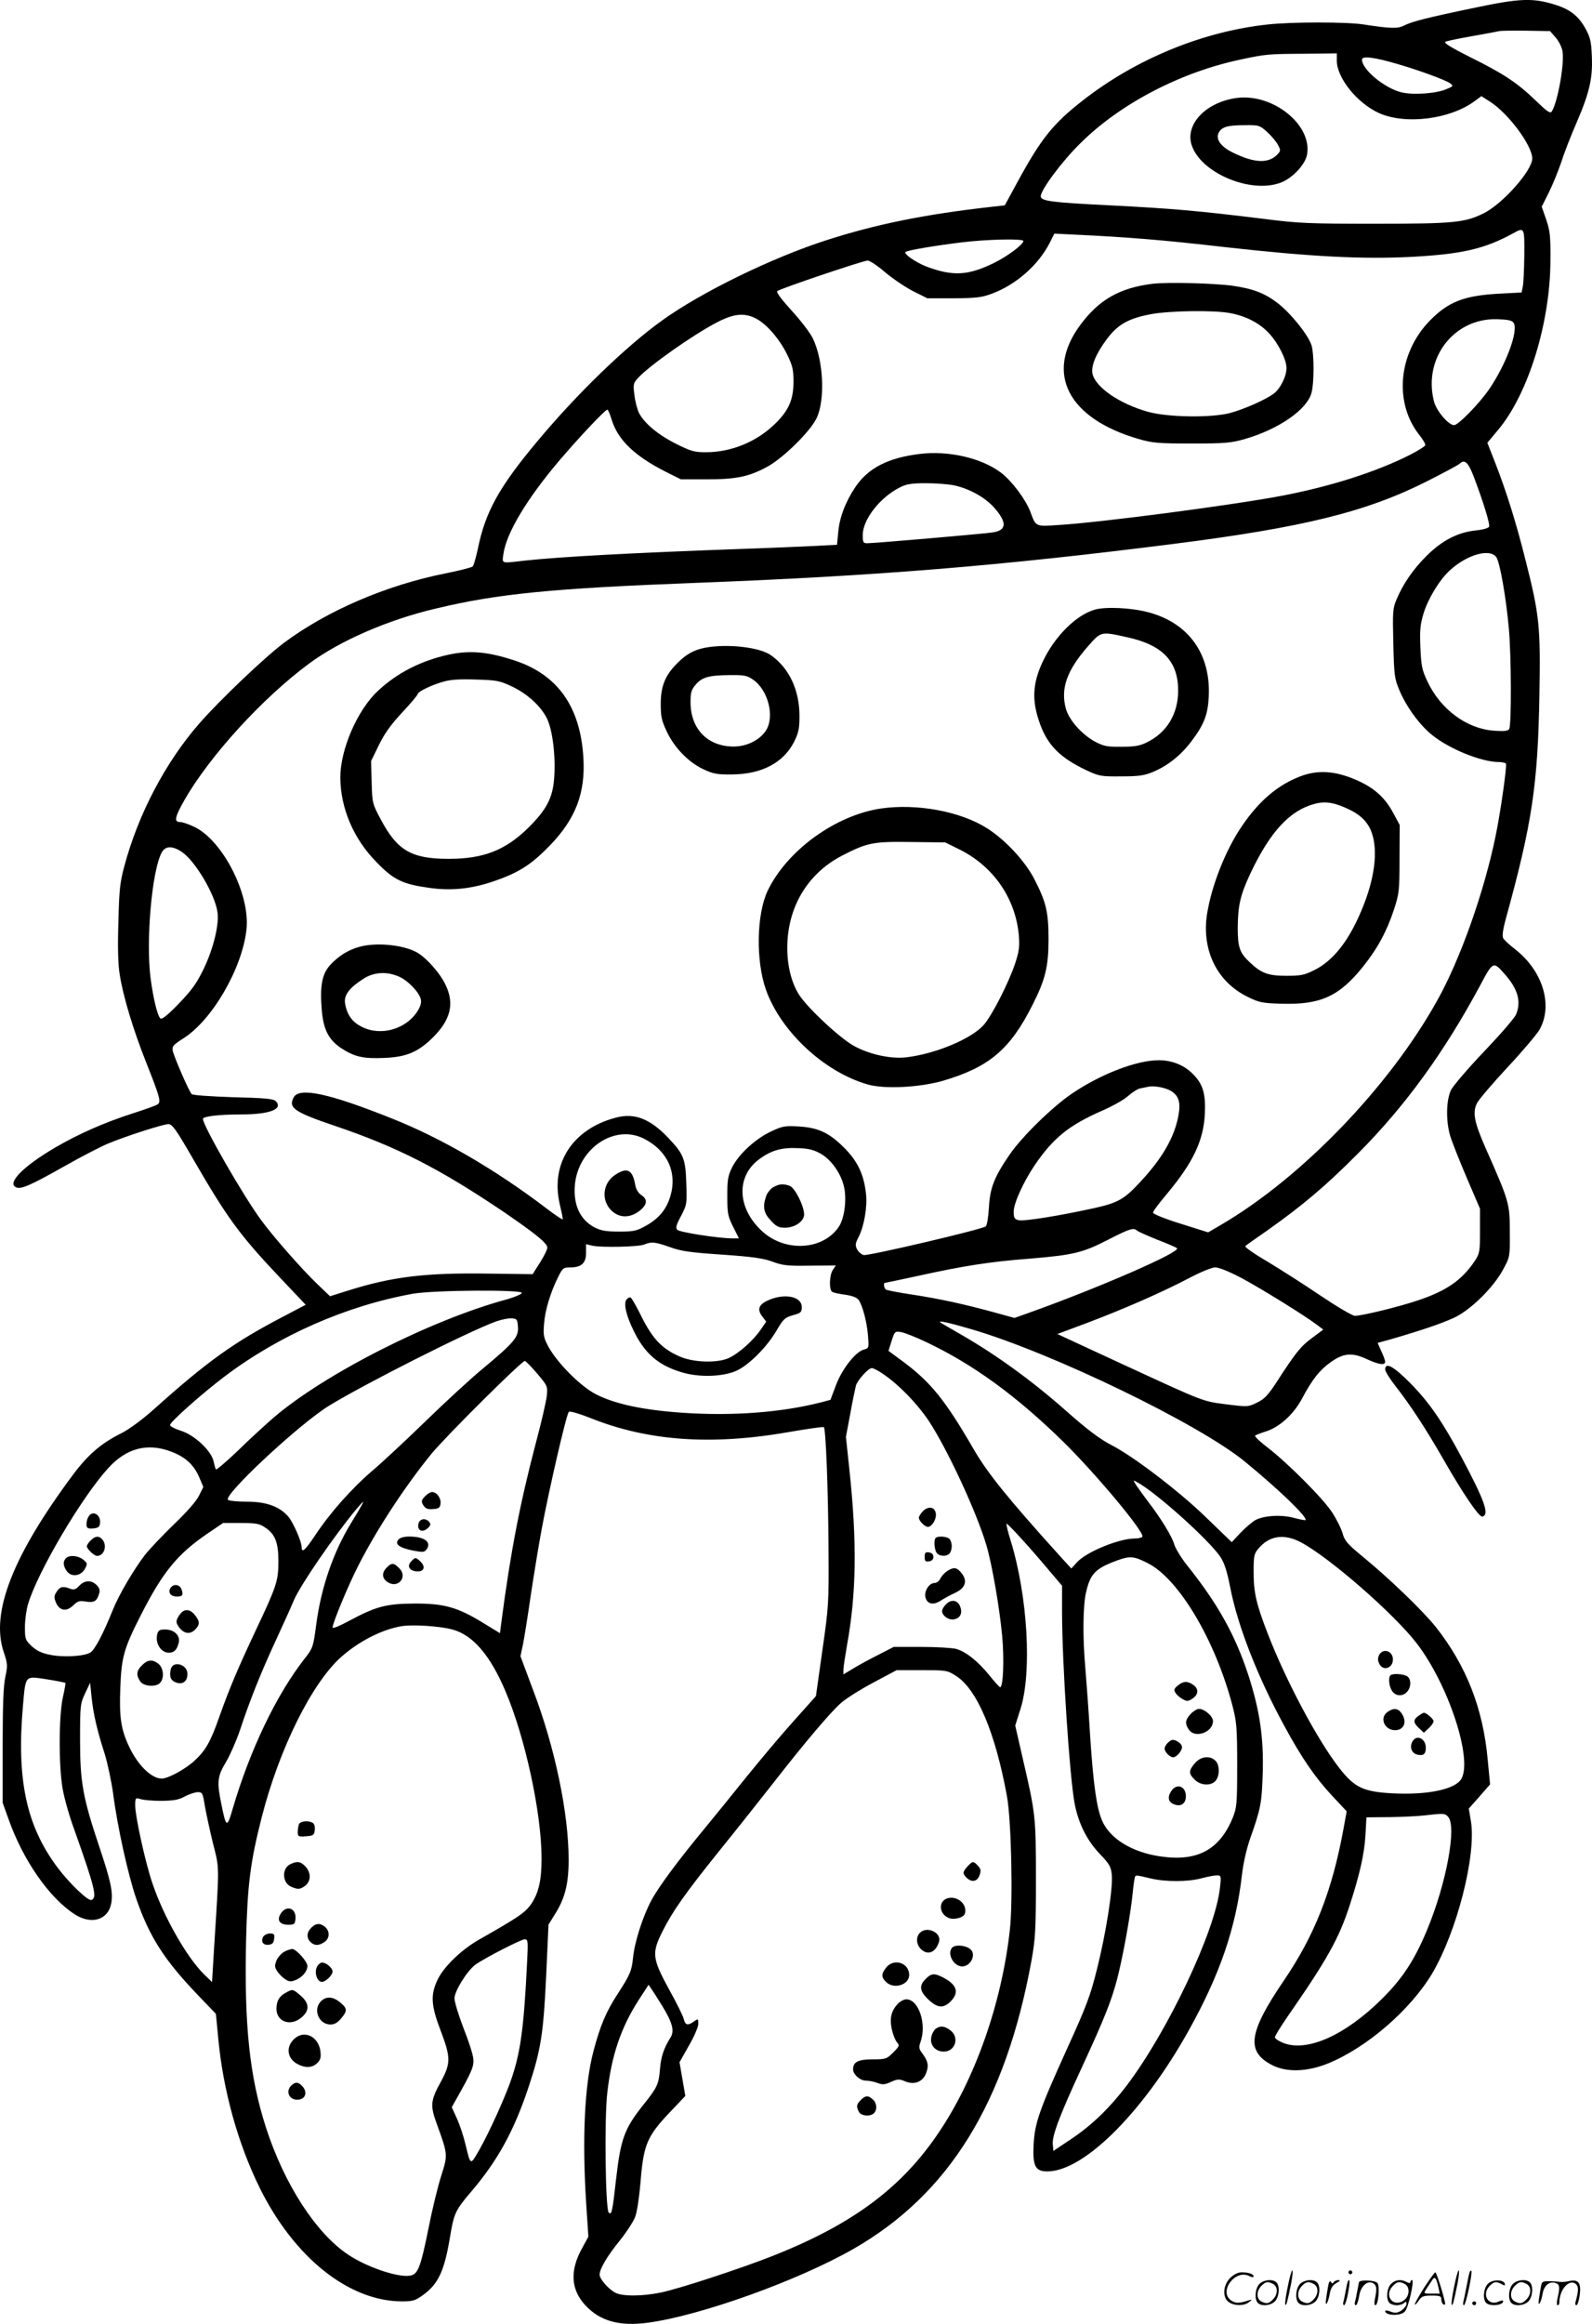 <svg version="1.0" xmlns="http://www.w3.org/2000/svg"
  viewBox="0 0 822.758 1200.185"
 preserveAspectRatio="xMidYMid meet">
<g transform="translate(-1.124,1200.559) scale(0.1,-0.1)"
fill="#000000" stroke="none">
<path d="M7635 11966 c-247 -51 -328 -72 -369 -93 -31 -16 -70 -15 -206 6 -86
14 -375 14 -498 0 -336 -36 -683 -179 -957 -394 -151 -118 -213 -195 -333
-415 l-68 -125 -64 -7 c-348 -39 -601 -90 -861 -174 -279 -90 -642 -267 -844
-412 -190 -136 -444 -382 -648 -627 -196 -234 -268 -364 -306 -553 -10 -45
-21 -86 -27 -92 -5 -5 -67 -21 -137 -35 -309 -61 -617 -194 -839 -360 -99 -74
-332 -296 -436 -415 -175 -200 -316 -468 -388 -737 -23 -85 -27 -124 -31 -291
-4 -129 -2 -218 7 -270 18 -115 71 -289 138 -457 69 -174 76 -199 59 -212 -6
-6 -63 -26 -125 -46 -153 -49 -286 -108 -409 -180 -165 -97 -249 -184 -197
-204 26 -10 77 13 249 110 88 50 191 103 228 118 95 39 282 99 309 99 19 0 40
-29 122 -171 182 -315 244 -400 460 -628 l127 -134 -118 -62 c-255 -133 -390
-230 -667 -478 -58 -52 -126 -102 -165 -122 -107 -53 -175 -112 -252 -215
-311 -417 -427 -712 -359 -915 21 -63 21 -71 9 -129 -10 -44 -14 -143 -14
-356 l0 -295 28 -78 c76 -218 213 -414 346 -499 85 -54 171 -28 187 57 10 57
-1 112 -60 288 -87 259 -101 338 -101 557 0 178 1 187 26 240 l26 55 7 -70 c9
-89 29 -176 67 -293 16 -51 36 -146 45 -210 21 -166 78 -424 120 -544 68 -196
144 -314 315 -493 l96 -100 12 -125 c25 -270 102 -546 215 -775 178 -359 460
-584 734 -585 56 0 69 4 107 31 81 58 112 124 141 296 21 128 28 143 109 238
140 164 224 318 300 548 62 188 75 273 89 571 l12 262 31 50 c54 84 73 159 73
285 0 241 -71 581 -184 877 l-65 174 14 66 c7 37 25 148 39 247 15 99 40 254
57 345 36 195 127 591 140 604 5 5 51 -8 112 -32 297 -119 624 -142 1021 -73
98 17 181 29 185 26 10 -11 22 -307 24 -615 2 -299 1 -310 -32 -540 l-33 -234
-117 -131 c-64 -71 -172 -200 -241 -285 -68 -85 -165 -204 -215 -265 -136
-164 -239 -302 -278 -375 -43 -80 -86 -213 -94 -294 -7 -68 -14 -87 -79 -187
-61 -94 -90 -163 -125 -294 -47 -175 -60 -457 -38 -794 l11 -167 -30 -55 c-67
-118 -62 -217 15 -300 76 -81 176 -109 324 -89 272 37 774 217 1061 381 494
283 786 755 920 1489 20 112 23 156 23 420 0 323 -2 339 -67 619 l-40 175 27
85 c60 188 38 580 -50 868 -15 47 -24 87 -22 89 4 5 116 -117 219 -240 l68
-80 0 -135 c0 -261 39 -853 65 -990 20 -104 64 -191 131 -261 50 -52 57 -66
61 -107 7 -69 -31 -308 -77 -489 -33 -133 -54 -190 -155 -411 -143 -316 -166
-382 -172 -493 -5 -103 7 -133 55 -138 186 -18 502 289 746 726 162 290 245
532 276 807 7 60 24 134 42 185 55 156 60 181 65 335 6 183 -15 328 -75 512
-68 206 -157 366 -317 566 -30 38 -59 86 -65 106 -11 40 -66 131 -135 221 -23
30 -50 68 -61 84 -18 29 -18 29 2 18 99 -53 374 -300 433 -388 20 -31 34 -74
50 -156 38 -198 142 -463 278 -713 91 -168 162 -271 249 -364 l75 -80 -16 -88
c-59 -323 -149 -552 -310 -788 -182 -268 -195 -365 -59 -435 74 -38 181 -35
289 9 199 81 424 275 537 463 128 216 230 612 201 788 l-11 65 55 62 55 63
-12 126 c-24 267 -111 488 -270 689 -67 83 -238 248 -371 357 -84 69 -98 85
-109 124 -7 25 -31 73 -53 107 -46 72 -232 258 -335 337 -39 30 -68 57 -64 61
4 4 30 14 59 23 69 23 141 89 183 168 52 98 90 147 149 189 66 47 111 51 189
14 59 -27 92 -32 92 -12 0 6 -9 31 -20 54 l-19 43 72 20 c155 45 261 81 325
111 86 41 203 157 252 249 35 65 35 65 34 195 0 145 -3 156 -124 429 -60 136
-70 187 -45 235 9 18 79 100 155 182 77 82 151 170 166 194 74 127 19 308
-127 420 -27 21 -54 46 -59 55 -6 12 -2 45 15 106 134 487 164 685 172 1149 6
356 1 412 -72 699 -49 196 -100 357 -157 503 l-40 102 57 68 c155 186 268 552
269 873 1 126 -2 154 -22 212 l-23 66 36 72 c20 40 49 111 65 158 15 48 51
140 80 206 66 154 83 227 78 341 -3 76 -8 98 -33 143 -35 64 -79 99 -156 123
-115 36 -182 34 -414 -15z m415 -153 c16 -18 32 -49 36 -70 12 -62 -24 -264
-55 -313 -8 -12 -24 -1 -83 56 -95 92 -166 139 -340 225 -97 49 -137 73 -127
79 8 4 70 17 139 29 69 12 132 24 140 26 8 2 71 3 138 2 l124 -2 28 -32z
m-1130 -121 c0 -88 104 -218 217 -270 137 -62 371 -33 499 64 l31 23 44 -28
c95 -60 219 -227 219 -294 0 -62 -151 -232 -249 -282 -98 -49 -153 -55 -562
-55 -339 0 -395 2 -575 25 -340 42 -479 54 -796 70 -303 15 -358 22 -358 47 0
33 110 181 204 273 207 206 521 369 833 434 127 27 138 28 331 29 l162 2 0
-38z m310 -16 c115 -33 253 -84 276 -101 18 -13 16 -15 -20 -30 -54 -23 -173
-31 -233 -16 -88 22 -203 118 -203 169 0 20 65 12 180 -22z m659 -988 c-1 -73
-4 -146 -8 -163 l-6 -30 -115 -6 c-182 -10 -262 -41 -358 -138 -165 -168 -189
-427 -53 -595 17 -22 30 -44 28 -50 -2 -6 -37 -28 -78 -49 -176 -89 -412 -164
-664 -212 -259 -49 -938 -138 -1155 -151 -119 -8 -115 -9 -144 69 -24 63 -94
157 -151 201 -100 76 -272 116 -422 97 -163 -20 -266 -73 -332 -172 -51 -76
-82 -158 -88 -235 l-6 -62 -116 -6 c-64 -3 -242 -11 -396 -16 -553 -20 -921
-40 -1105 -60 -122 -14 -114 -17 -107 35 15 108 123 287 288 481 102 120 238
264 249 264 4 0 14 -24 23 -54 33 -104 119 -186 279 -267 l78 -39 133 0 c155
0 221 14 317 67 82 46 218 180 251 248 46 95 36 300 -19 413 -14 29 -64 94
-110 144 -50 55 -80 94 -74 100 12 12 442 157 467 158 11 0 52 -27 90 -60 39
-33 104 -77 145 -98 l74 -37 136 0 c114 1 144 4 195 23 126 46 242 148 301
263 l24 48 102 -5 c279 -13 462 -28 783 -65 440 -49 706 -63 961 -50 260 14
378 41 524 121 60 33 60 33 59 -112z m-2589 73 c0 -18 -83 -80 -153 -114 -133
-65 -212 -69 -348 -18 -56 22 -118 65 -108 75 8 9 153 33 291 50 132 16 318
20 318 7z m-1381 -401 c53 -27 121 -105 160 -185 28 -57 33 -78 33 -140 0 -93
-24 -149 -95 -218 -95 -93 -226 -147 -358 -147 -59 0 -77 5 -155 44 -93 47
-162 105 -190 158 -9 18 -20 59 -24 93 -7 56 -6 62 19 89 58 63 280 220 406
286 88 46 143 52 204 20z m3915 -22 c25 -40 -37 -210 -125 -340 -51 -75 -161
-188 -183 -188 -29 0 -92 74 -104 123 -57 223 104 431 327 424 57 -2 76 -6 85
-19z m-206 -795 c50 -132 84 -243 79 -257 -3 -8 -31 -16 -70 -20 -93 -10 -173
-52 -252 -130 -71 -71 -120 -142 -155 -223 -21 -49 -22 -63 -18 -230 4 -165 6
-182 31 -241 35 -85 105 -181 169 -232 90 -73 256 -140 345 -140 17 0 34 -4
37 -8 6 -11 -28 -253 -54 -377 -60 -290 -183 -637 -303 -850 -248 -444 -698
-910 -1112 -1153 l-70 -41 -143 45 c-81 25 -142 50 -142 57 0 7 33 51 73 98
135 162 188 274 195 412 5 106 -10 156 -66 210 -44 43 -106 67 -172 67 -114 0
-297 -70 -447 -171 -102 -69 -258 -221 -323 -315 -80 -116 -103 -174 -108
-276 -3 -48 -10 -91 -16 -96 -20 -16 -609 -154 -631 -148 -12 3 -27 16 -34 29
-11 21 -10 30 7 63 29 56 46 155 39 223 -11 101 -43 169 -113 239 -78 78 -134
104 -236 110 -70 4 -83 2 -142 -26 -81 -38 -167 -117 -201 -185 -22 -44 -25
-64 -25 -149 0 -90 3 -104 30 -158 l30 -60 -34 0 c-69 0 -271 31 -284 44 -10
10 -7 23 19 72 30 58 31 62 27 169 -4 127 -14 150 -92 233 -94 99 -174 131
-270 106 -225 -58 -341 -237 -292 -447 9 -38 16 -72 16 -78 0 -5 -38 20 -85
56 -260 198 -541 362 -798 464 -325 130 -479 163 -508 109 -29 -54 3 -76 216
-148 319 -108 536 -219 866 -441 168 -115 229 -164 229 -187 0 -9 -17 -44 -38
-77 l-38 -60 -230 3 c-324 5 -497 -16 -725 -88 l-92 -29 -70 67 c-78 75 -223
240 -286 326 -91 123 -301 488 -301 523 0 13 82 23 198 23 148 0 219 28 178
69 -13 12 -56 16 -220 20 -116 4 -209 10 -214 16 -15 15 -92 194 -98 224 -4
23 2 30 55 64 149 94 304 361 326 562 20 179 -120 456 -267 529 -29 14 -62 26
-75 26 -34 0 -29 24 21 113 130 227 402 526 644 705 159 118 409 227 657 285
317 76 601 104 1335 132 944 36 1579 88 2472 201 678 86 1002 166 1318 326 85
43 159 83 164 88 26 26 45 9 74 -67z m-2686 -44 c79 -17 160 -62 207 -115 68
-77 65 -117 -7 -128 -43 -7 -612 -56 -648 -56 -22 0 -24 4 -24 43 0 80 90 195
193 246 33 17 61 21 134 21 51 0 116 -5 145 -11z m2803 -372 c18 -28 50 -208
64 -367 13 -138 14 -499 2 -519 -7 -11 -26 -13 -80 -9 -140 10 -276 111 -343
255 -28 59 -32 80 -36 174 -4 89 -1 119 16 176 23 75 80 170 133 220 89 84
211 119 244 70z m-6793 -1522 c68 -46 170 -218 183 -309 10 -64 -21 -190 -71
-294 -37 -76 -61 -109 -129 -180 -60 -62 -88 -83 -95 -76 -16 16 -37 104 -51
211 -24 193 7 548 57 644 19 37 56 38 106 4z m6831 -625 c72 -79 92 -146 63
-214 -8 -19 -82 -104 -165 -191 -82 -86 -159 -176 -171 -199 -25 -53 -27 -159
-4 -237 9 -30 47 -126 85 -215 l69 -161 0 -114 c0 -107 -2 -117 -26 -154 -66
-100 -147 -156 -294 -205 -97 -33 -289 -80 -327 -80 -12 0 -92 47 -177 104
-85 58 -210 137 -276 177 -67 39 -118 75 -113 79 4 4 54 40 111 79 184 130
304 231 472 400 244 245 445 522 630 866 66 125 69 126 123 65z m-1721 -608
c42 -25 53 -61 38 -135 -21 -106 -81 -211 -188 -327 -89 -98 -121 -116 -247
-144 -182 -40 -363 -69 -390 -62 -21 5 -25 12 -25 44 0 43 50 153 108 239 96
141 176 206 346 281 56 24 118 59 138 78 21 18 48 36 60 38 13 3 32 7 43 9 30
7 87 -4 117 -21z m-2723 -247 c121 -61 173 -174 137 -296 -20 -69 -60 -117
-127 -154 -48 -27 -63 -30 -139 -30 -68 0 -93 5 -127 22 -74 40 -109 115 -101
217 16 190 205 318 357 241z m916 -79 c51 -30 99 -96 116 -161 18 -65 6 -168
-24 -214 -81 -122 -275 -134 -395 -26 -132 119 -139 287 -14 376 62 45 115 59
198 55 56 -2 82 -9 119 -30z m1631 -395 c5 -5 52 -26 104 -47 52 -20 99 -40
104 -45 21 -19 -400 -203 -764 -333 l-76 -27 -109 30 c-150 41 -277 69 -422
91 -68 10 -127 22 -133 25 -10 6 -14 35 -6 35 3 0 77 16 166 35 241 53 373 74
580 90 229 19 276 30 410 99 109 56 130 62 146 47z m-2413 -86 c57 -21 104
-28 271 -39 158 -11 214 -19 261 -37 52 -19 78 -22 193 -20 l133 1 -15 -22
c-19 -27 -21 -104 -4 -114 7 -5 37 -11 67 -15 35 -5 60 -14 69 -26 21 -29 43
-113 49 -184 5 -64 5 -66 -20 -73 -43 -10 -113 -99 -145 -183 l-29 -77 -49
-13 c-204 -52 -453 -71 -710 -54 -210 14 -357 46 -455 97 -80 42 -197 160
-244 245 -24 46 -27 59 -22 118 5 69 33 163 74 244 22 44 26 47 61 47 58 0 82
22 82 75 l0 45 33 -8 c47 -10 238 -6 267 6 38 16 56 14 133 -13z m2951 -158
c100 -53 331 -196 394 -244 l32 -24 -59 -44 c-58 -43 -83 -74 -184 -230 -42
-64 -61 -85 -99 -103 -47 -23 -47 -23 -160 -9 -124 16 -110 11 -533 206 -121
56 -247 114 -279 129 l-60 28 155 58 c191 72 389 159 526 231 61 32 117 55
135 55 19 0 73 -22 132 -53z m-3716 -79 c-3 -7 -36 -21 -74 -32 -391 -105
-943 -384 -1209 -612 -44 -38 -128 -115 -186 -172 -59 -56 -109 -99 -112 -95
-3 4 -8 23 -12 42 -12 54 -98 135 -168 157 -31 10 -57 23 -57 30 0 16 167 164
285 253 282 212 627 363 970 425 108 19 569 22 563 4z m-20 -175 c4 -52 -19
-80 -177 -212 -64 -52 -197 -175 -297 -272 -100 -97 -224 -213 -276 -257 -110
-94 -220 -218 -299 -337 -52 -78 -69 -92 -69 -59 0 28 -43 126 -68 156 -44 52
-113 78 -212 78 -47 0 -92 4 -100 9 -31 20 363 388 519 485 182 112 720 384
866 437 28 10 64 17 80 16 28 -2 30 -5 33 -44z m2343 -12 c417 -122 1176 -489
1414 -684 178 -146 326 -289 313 -302 -1 -2 -28 3 -58 11 -65 18 -153 13 -199
-10 -17 -9 -52 -39 -78 -66 l-46 -49 -137 132 c-137 133 -378 316 -486 370
-56 29 -124 79 -234 177 -177 156 -359 288 -545 395 -55 31 -102 59 -104 61
-12 11 40 0 160 -35z m-228 -69 c243 -116 464 -278 706 -515 171 -169 419
-466 406 -488 -4 -5 -21 -9 -38 -9 -82 0 -249 -68 -299 -122 l-30 -33 -55 60
c-274 303 -378 432 -451 558 -147 254 -222 345 -363 450 l-76 56 16 51 c16 50
17 51 49 46 18 -3 79 -27 135 -54z m-2014 -162 c52 -62 53 -64 48 -114 -3 -28
-28 -136 -56 -241 -82 -311 -131 -564 -178 -922 l-8 -62 -90 55 c-131 80 -201
99 -355 98 -144 -1 -196 -15 -336 -90 -46 -25 -84 -41 -84 -34 0 24 83 223
135 324 96 187 237 402 374 571 75 92 472 486 485 482 6 -2 35 -32 65 -67z
m1787 -1 c82 -56 174 -151 234 -240 95 -143 248 -471 299 -644 29 -98 67 -317
81 -463 12 -124 6 -276 -11 -270 -4 2 -30 30 -56 63 -58 71 -120 121 -171 135
-20 5 -101 10 -180 10 l-142 0 -78 -40 c-42 -21 -101 -53 -129 -70 l-53 -32 0
24 c0 13 9 71 19 129 48 264 52 530 12 904 l-18 170 23 122 c12 68 26 132 29
144 10 29 64 89 82 89 8 0 35 -14 59 -31z m-3681 -400 c74 -28 117 -67 145
-131 l22 -52 -22 -44 c-13 -28 -63 -85 -130 -149 -59 -57 -126 -128 -149 -157
-59 -77 -134 -204 -166 -283 -51 -127 -94 -208 -117 -222 -32 -20 -143 -26
-211 -11 -41 8 -67 21 -92 44 -33 31 -35 37 -35 98 0 35 7 89 16 119 50 167
277 552 415 703 94 103 202 131 324 85z m986 -276 c-5 -10 -29 -51 -54 -91
-93 -151 -157 -336 -182 -530 -15 -113 -17 -118 -59 -172 -146 -186 -283 -472
-372 -775 -29 -101 -34 -100 -58 19 -25 120 -22 147 24 223 21 36 53 109 71
162 50 152 111 304 184 461 37 80 80 175 95 211 32 76 207 331 320 467 38 45
46 51 31 25z m-500 -116 c52 -34 69 -78 69 -174 0 -101 -9 -129 -115 -353 -94
-200 -137 -301 -190 -450 -46 -131 -71 -175 -130 -229 -47 -43 -135 -91 -168
-91 -52 0 -123 68 -168 164 -43 90 -52 153 -46 306 6 157 18 201 106 374 113
222 188 314 341 419 l84 57 91 0 c79 0 97 -3 126 -23z m5352 -76 c148 -78 483
-370 601 -524 161 -210 287 -589 231 -696 -29 -56 -174 -87 -360 -77 -147 8
-194 30 -271 129 -113 144 -277 452 -372 698 -58 150 -72 210 -72 315 0 84 2
95 25 122 56 67 132 78 218 33z m-791 -108 c161 -80 351 -400 439 -738 21 -81
24 -112 24 -305 0 -200 -2 -219 -22 -270 -68 -168 -184 -230 -374 -202 -148
21 -264 93 -303 187 -28 66 -45 192 -61 437 -8 134 -20 293 -25 353 -14 153
-12 320 4 387 22 96 48 123 159 164 68 25 88 23 159 -13z m-3593 -343 c106
-28 196 -133 275 -320 102 -240 186 -629 186 -862 0 -114 -15 -178 -53 -235
-32 -46 -65 -68 -267 -183 -90 -50 -184 -140 -216 -206 -39 -80 -36 -134 15
-267 52 -137 52 -167 2 -260 -56 -101 -58 -125 -20 -227 55 -152 55 -153 20
-263 -17 -53 -47 -176 -66 -273 -38 -189 -53 -229 -86 -239 -55 -18 -226 38
-328 106 -167 111 -331 365 -425 656 -85 264 -113 527 -103 968 7 288 22 405
81 636 90 352 257 688 408 825 94 84 218 147 321 162 58 8 195 -1 256 -18z
m2602 -239 c109 -68 204 -293 264 -621 23 -123 32 -546 15 -693 -42 -377 -178
-764 -366 -1043 -193 -288 -447 -476 -859 -639 -167 -66 -485 -170 -577 -189
-97 -20 -200 -21 -237 -1 -35 18 -81 71 -81 93 0 30 40 97 105 177 35 44 72
100 80 125 9 25 20 101 26 170 16 202 33 242 157 372 l75 79 -15 87 -15 87 48
85 c27 46 49 97 49 113 0 27 -1 28 -22 13 -32 -23 -45 -20 -53 12 -3 15 -38
85 -77 155 -86 158 -89 186 -34 296 53 106 117 197 298 422 90 111 214 268
277 348 155 199 293 363 349 412 26 23 101 70 167 105 l120 64 131 0 c126 0
131 -1 175 -29z m-4602 -37 c2 -1 -4 -35 -13 -75 -21 -94 -22 -354 -1 -472 8
-47 35 -143 61 -213 106 -299 119 -351 87 -361 -17 -6 -115 88 -174 167 -162
216 -213 455 -179 838 14 158 9 152 122 135 51 -8 95 -17 97 -19z m721 -636
c7 -40 26 -127 42 -193 34 -133 33 -105 6 -533 l-11 -183 -39 38 c-90 87 -211
299 -269 472 -36 104 -89 346 -89 401 0 41 1 42 28 34 15 -5 63 -9 107 -9 63
1 89 5 120 22 22 12 52 22 67 23 25 0 27 -4 38 -72z m6424 -54 c48 -47 -8
-348 -109 -589 -64 -153 -125 -246 -229 -350 -190 -189 -386 -278 -511 -231
-25 10 -45 23 -45 30 0 7 28 52 62 102 210 302 270 410 326 584 51 158 74 260
80 358 l5 92 121 1 c66 1 148 5 181 9 94 11 103 11 119 -6z m-1539 -319 c77
-19 195 -19 265 0 30 8 66 15 79 15 23 0 24 -1 17 -63 -22 -220 -269 -742
-484 -1025 -88 -115 -177 -201 -284 -273 l-93 -62 -3 36 c-4 43 38 154 152
399 117 254 151 340 181 454 30 116 70 337 80 444 4 41 10 78 12 83 5 9 7 9
78 -8z m-3220 -437 c-16 -329 -33 -454 -77 -588 -29 -90 -117 -285 -169 -376
-48 -84 -45 -85 -73 30 -9 38 -28 96 -43 129 l-27 60 23 41 c81 143 93 171 88
211 -2 22 -25 93 -51 158 -25 65 -46 134 -46 152 0 38 66 143 108 174 48 34
236 131 255 131 17 0 18 -9 12 -122z m698 -221 c54 -88 65 -131 43 -165 -33
-52 -49 -98 -54 -162 -6 -77 -14 -95 -82 -180 -102 -127 -121 -179 -145 -390
-19 -170 -23 -186 -38 -171 -17 17 -23 490 -7 621 22 191 70 333 161 475 l52
80 16 -23 c9 -13 33 -51 54 -85z M6398 11499 c-155 -23 -261 -134 -229 -240
44 -145 306 -257 463 -196 59 23 124 92 134 143 29 155 -179 321 -368 293z
m163 -176 c22 -20 47 -50 55 -66 14 -26 14 -31 -1 -47 -46 -50 -119 -48 -231
7 -64 31 -92 70 -74 104 16 29 45 38 132 38 76 1 79 0 119 -36z M5968 10540
c-170 -21 -277 -82 -374 -213 -184 -249 -64 -483 303 -589 69 -20 100 -23 273
-23 173 0 204 3 274 23 174 50 321 151 345 238 14 49 14 197 1 244 -15 52
-108 169 -178 222 -66 50 -126 73 -232 88 -96 13 -335 19 -412 10z m398 -151
c84 -15 155 -52 204 -105 48 -52 90 -136 90 -179 0 -44 -33 -109 -68 -134 -47
-33 -150 -78 -222 -98 -97 -26 -318 -23 -423 5 -149 41 -276 128 -290 199 -7
39 18 101 72 174 59 80 115 111 236 133 97 17 319 20 401 5z M5669 8857 c-97
-28 -208 -139 -269 -269 -53 -113 -57 -201 -15 -318 40 -113 105 -178 240
-242 66 -31 76 -33 180 -32 91 0 120 4 165 23 75 31 143 85 197 156 66 87 86
137 91 230 12 223 -104 384 -314 439 -87 23 -219 29 -275 13z m170 -143 c181
-40 261 -124 261 -275 0 -121 -59 -218 -163 -268 -36 -18 -64 -22 -131 -22
-75 -1 -91 3 -137 27 -67 37 -133 111 -149 169 -29 104 5 199 115 324 67 76
65 76 204 45z M3653 8660 c-58 -12 -97 -34 -145 -83 -60 -61 -82 -117 -82
-207 0 -64 4 -85 31 -142 39 -84 113 -160 191 -196 49 -23 69 -27 147 -26 152
1 264 60 319 166 24 48 29 69 29 135 0 136 -54 249 -148 315 -60 42 -228 60
-342 38z m248 -163 c81 -54 116 -195 67 -267 -33 -48 -99 -80 -165 -80 -134 0
-222 90 -223 227 0 52 4 66 26 92 33 39 68 49 175 50 74 1 91 -2 120 -22z
M2332 8625 c-144 -31 -269 -95 -367 -187 -107 -99 -195 -303 -195 -448 1 -158
68 -317 188 -438 88 -91 135 -113 273 -132 114 -16 218 -5 334 35 128 44 192
85 289 185 133 138 184 272 172 455 -16 261 -133 426 -354 499 -139 46 -232
54 -340 31z m321 -163 c81 -37 151 -101 184 -165 30 -60 47 -197 38 -313 -8
-101 -40 -161 -134 -254 -118 -116 -232 -160 -411 -160 -191 0 -265 42 -350
202 -44 82 -45 85 -48 193 l-3 110 40 82 c28 58 62 106 120 168 45 48 81 91
81 96 0 12 71 47 133 64 36 11 87 14 168 11 105 -3 123 -6 182 -34z M6731
7996 c-117 -45 -213 -127 -301 -256 -86 -126 -158 -310 -181 -457 -28 -185 52
-348 209 -425 60 -30 77 -33 170 -36 206 -7 303 36 428 192 75 94 122 181 160
296 26 80 28 96 28 260 l1 175 -34 63 c-44 82 -103 133 -199 173 -105 44 -192
49 -281 15z m259 -174 c71 -36 107 -82 121 -157 20 -109 -12 -259 -91 -422
-60 -123 -132 -206 -217 -248 -50 -25 -69 -29 -143 -29 -94 0 -130 13 -188 68
-54 50 -64 78 -64 180 1 116 13 169 66 282 103 217 205 326 335 359 55 14 104
5 181 -33z M4564 7830 c-236 -35 -487 -218 -586 -426 -57 -122 -61 -359 -9
-508 76 -216 300 -426 526 -491 86 -25 268 -16 390 19 238 70 347 162 462 391
67 132 83 199 83 339 0 142 -12 192 -73 311 -48 93 -148 201 -243 262 -137 88
-364 130 -550 103z m407 -212 c176 -88 290 -254 306 -447 4 -55 1 -80 -21
-146 -35 -101 -116 -260 -160 -312 -63 -72 -249 -150 -401 -168 -79 -9 -187
14 -267 57 -72 38 -241 195 -287 266 -39 61 -61 148 -61 242 0 208 103 382
280 475 133 69 163 75 361 72 l175 -2 75 -37z M1870 7116 c-59 -16 -109 -47
-153 -95 -42 -46 -53 -109 -43 -230 8 -102 36 -156 101 -199 69 -45 114 -55
225 -50 114 5 174 31 252 109 88 89 108 171 63 266 -28 62 -105 148 -155 173
-73 37 -205 49 -290 26z m205 -155 c45 -20 102 -79 111 -116 4 -16 -1 -36 -16
-60 -59 -95 -191 -133 -290 -82 -48 24 -75 61 -85 118 -8 43 18 80 92 128 55
37 124 41 188 12z M3189 5937 c-64 -43 -72 -133 -16 -185 44 -41 104 -37 155
10 29 28 28 52 -3 72 -15 10 -27 30 -31 53 -14 79 -42 92 -105 50z M4009 5875
c-15 -8 -32 -29 -38 -46 -19 -55 -14 -87 23 -126 28 -31 41 -38 73 -38 47 0
90 26 99 59 9 35 -43 145 -73 157 -33 12 -53 11 -84 -6z M3249 5294 c-16 -19
-2 -82 36 -159 57 -119 128 -180 247 -216 93 -29 222 -24 291 10 63 31 153
122 201 204 35 60 43 68 85 80 41 11 46 16 46 42 0 53 -82 72 -165 39 -56 -23
-68 -48 -41 -85 l22 -29 -30 -44 c-37 -53 -108 -117 -159 -142 -59 -30 -191
-26 -263 8 -88 40 -134 89 -190 199 -26 54 -53 100 -58 103 -5 3 -15 -1 -22
-10z M2210 4280 c-23 -23 -24 -30 -7 -54 9 -12 23 -17 47 -14 29 2 36 7 38 29
3 28 -20 59 -44 59 -8 0 -23 -9 -34 -20z M2175 4140 c-12 -39 20 -54 50 -24
12 12 13 19 4 30 -17 20 -47 17 -54 -6z M2070 4054 c-20 -23 5 -42 74 -56 53
-10 60 -10 72 6 27 38 -12 66 -90 66 -27 0 -48 -6 -56 -16z M2135 3940 c-23
-25 -5 -50 36 -50 34 0 40 27 11 53 -23 21 -25 21 -47 -3z M2010 3910 c-27
-27 -25 -56 4 -75 54 -36 106 26 61 71 -29 29 -39 30 -65 4z M4781 4201 c-12
-12 -21 -27 -21 -34 0 -16 31 -47 47 -47 20 0 44 39 41 67 -4 36 -38 43 -67
14z M4847 4063 c-10 -10 -8 -52 3 -74 12 -21 50 -25 68 -7 7 7 12 24 12 38 0
14 -5 31 -12 38 -13 13 -60 16 -71 5z M4790 3965 c0 -22 4 -26 23 -23 14 2 22
10 22 23 0 13 -8 21 -22 23 -19 3 -23 -1 -23 -23z M4908 3893 c-14 -9 -31 -27
-37 -40 -6 -13 -19 -23 -31 -23 -27 0 -54 -43 -46 -74 9 -35 40 -42 79 -17 17
11 51 30 74 40 53 25 65 60 36 99 -25 33 -41 36 -75 15z M4901 3721 c-12 -12
-21 -27 -21 -35 0 -24 31 -47 58 -44 34 4 49 30 36 65 -12 35 -46 41 -73 14z
M472 4178 c-5 -7 -11 -20 -12 -28 -5 -35 0 -41 33 -38 25 2 33 8 35 26 6 41
-33 68 -56 40z M480 4050 c-11 -11 -20 -24 -20 -30 0 -14 38 -50 53 -50 37 1
54 53 27 85 -17 20 -36 19 -60 -5z M352 3958 c-16 -16 -15 -39 4 -66 23 -33
73 -27 94 11 14 27 14 29 -9 48 -26 21 -71 25 -89 7z M421 3816 c-19 -20 -28
-23 -48 -15 -38 14 -51 11 -69 -16 -14 -21 -14 -30 -4 -55 18 -43 54 -50 89
-16 24 23 33 26 67 20 43 -6 56 2 68 43 5 15 1 28 -13 42 -28 28 -62 26 -90
-3z M891 3802 c-12 -23 4 -42 35 -42 29 0 34 9 23 38 -10 27 -44 29 -58 4z
M954 3682 c-6 -4 -17 -18 -24 -31 -10 -20 -9 -27 7 -50 25 -33 56 -38 82 -12
26 26 26 42 0 75 -20 26 -44 33 -65 18z M824 3566 c-12 -47 19 -96 60 -96 27
0 42 15 51 52 9 36 -23 68 -70 68 -28 0 -36 -4 -41 -24z M745 3405 c-29 -28
-31 -51 -9 -83 18 -27 84 -31 104 -6 21 25 16 75 -9 96 -31 25 -57 23 -86 -7z
M894 3386 c-9 -39 -1 -60 28 -70 34 -12 58 6 58 45 0 49 -74 70 -86 25z M7139
3459 c-8 -16 -8 -28 0 -45 18 -41 71 -25 71 21 0 44 -50 61 -71 24z M7197
3353 c-12 -12 -7 -58 9 -81 18 -27 55 -29 77 -4 23 25 22 69 -2 82 -22 11 -74
14 -84 3z M7182 3164 c-43 -30 -16 -94 39 -94 47 0 64 44 33 88 -18 26 -41 28
-72 6z M7342 3144 c-28 -20 -28 -35 3 -64 l25 -23 25 23 c14 13 25 29 25 36 0
12 -37 44 -50 44 -3 0 -16 -7 -28 -16z M7310 3010 c-15 -28 -3 -59 25 -66 32
-8 45 2 45 35 0 49 -49 71 -70 31z M6099 3301 c-20 -16 -22 -23 -13 -38 6 -10
22 -24 36 -32 23 -13 29 -13 52 2 32 21 33 51 4 71 -30 21 -51 20 -79 -3z
M6165 3154 c-29 -31 -31 -51 -9 -82 32 -46 124 -13 124 45 0 25 -44 63 -72 63
-10 0 -30 -12 -43 -26z M6046 3004 c-9 -8 -16 -22 -16 -29 0 -17 27 -45 44
-45 18 0 46 33 46 53 0 16 -28 37 -49 37 -5 0 -17 -7 -25 -16z M6186 2899
c-32 -38 -33 -53 -1 -84 30 -31 84 -34 108 -7 23 25 22 85 -1 105 -30 28 -76
21 -106 -14z M6064 2755 c-21 -32 -15 -58 18 -69 34 -12 58 6 58 43 0 52 -48
69 -76 26z M1556 2584 c-3 -9 -6 -27 -6 -40 0 -23 3 -25 43 -22 38 3 42 6 45
32 2 16 -2 32 -10 37 -22 14 -65 10 -72 -7z M1510 2377 c-43 -22 -40 -95 5
-115 35 -16 49 -15 75 6 29 24 29 66 0 98 -26 27 -44 29 -80 11z M1463 2124
c-23 -35 -7 -59 38 -59 30 0 34 3 37 28 7 56 -44 77 -75 31z M1620 2050 c-24
-24 -26 -53 -4 -74 20 -20 43 -20 72 0 27 18 29 55 4 77 -25 22 -48 21 -72 -3z
M1371 2002 c-13 -25 1 -44 30 -40 18 2 25 10 27 31 3 23 0 27 -22 27 -14 0
-30 -8 -35 -18z M1479 1925 c-14 -8 -32 -28 -39 -45 -10 -25 -10 -34 4 -55 9
-14 27 -32 41 -41 21 -14 30 -14 55 -4 34 14 60 45 60 72 0 23 -58 88 -79 88
-9 -1 -28 -7 -42 -15z M1648 1845 c-13 -30 3 -75 27 -75 19 0 55 35 55 53 0
19 -33 47 -54 47 -9 0 -22 -11 -28 -25z M1488 1714 c-34 -18 -48 -43 -48 -83
0 -67 73 -93 129 -45 43 36 42 73 -4 113 -41 35 -41 35 -77 15z M1670 1670
c-43 -43 -11 -120 49 -120 20 0 37 9 55 31 33 39 33 52 -5 83 -37 31 -72 33
-99 6z M1538 1481 c-51 -41 -46 -106 12 -136 40 -21 76 -19 101 6 17 17 20 29
16 62 -10 72 -77 108 -129 68z M1516 1234 c-32 -32 -7 -78 39 -72 36 4 46 39
19 69 -21 23 -37 24 -58 3z M5012 2367 c-27 -29 -27 -39 -3 -61 26 -24 54 -17
65 16 8 22 6 32 -9 48 -23 25 -27 25 -53 -3z M4903 2200 c-44 -18 -37 -81 12
-100 15 -6 35 -5 55 1 24 9 30 17 30 38 0 45 -53 78 -97 61z M4766 2024 c-22
-21 -20 -60 4 -84 35 -35 77 -19 94 37 15 47 -62 83 -98 47z M4931 1946 c-26
-32 9 -96 53 -96 45 0 74 63 42 89 -25 21 -80 25 -95 7z M4591 1844 c-26 -33
-26 -49 -1 -74 40 -40 120 -16 120 36 0 63 -80 88 -119 38z M4795 1785 c-34
-33 -31 -61 8 -100 49 -49 81 -54 118 -19 50 48 37 90 -38 128 -43 22 -60 20
-88 -9z M4652 1658 c-35 -38 -44 -75 -32 -132 6 -28 18 -58 27 -68 14 -16 13
-20 -20 -53 -33 -33 -38 -35 -105 -35 -75 0 -102 -13 -102 -51 0 -27 36 -59
67 -59 15 0 41 -5 59 -12 27 -10 39 -9 71 6 34 15 42 15 73 2 49 -20 93 -1
109 47 13 37 8 58 -22 99 -17 22 -18 31 -8 59 32 93 -10 219 -74 219 -12 0
-31 -10 -43 -22z M4847 1528 c-9 -7 -20 -27 -23 -44 -8 -40 22 -74 64 -74 60
0 83 72 36 109 -31 24 -53 26 -77 9z M4460 1160 c-23 -23 -24 -33 -10 -61 12
-22 59 -26 78 -7 18 18 15 53 -6 71 -24 22 -38 21 -62 -3z M7170 4933 c0 -10
23 -47 51 -83 80 -102 159 -223 252 -385 102 -178 184 -298 200 -292 36 11 12
80 -106 302 -100 187 -169 288 -268 388 -85 86 -129 110 -129 70z M6666 194
c-10 -47 -15 -88 -12 -91 5 -6 9 7 30 110 7 37 10 67 6 67 -4 0 -15 -39 -24
-86z M6980 270 c0 -5 5 -10 10 -10 6 0 10 5 10 10 0 6 -4 10 -10 10 -5 0 -10
-4 -10 -10z M7526 194 c-10 -47 -15 -88 -12 -91 5 -6 9 7 30 110 7 37 10 67 6
67 -4 0 -15 -39 -24 -86z M7606 269 c-3 -8 -10 -41 -16 -74 -6 -33 -14 -68
-16 -77 -3 -10 -1 -18 3 -18 10 0 46 171 38 178 -2 3 -7 -1 -9 -9z M6369 241
c-38 -38 -41 -101 -7 -125 29 -20 79 -20 104 0 18 14 18 15 1 10 -53 -17 -69
-17 -92 -2 -69 45 21 166 94 126 12 -6 21 -7 21 -1 0 12 -25 21 -62 21 -19 0
-39 -10 -59 -29z M7370 189 c-28 -45 -49 -83 -47 -85 2 -3 12 7 21 21 14 21
24 25 66 25 43 0 50 -3 50 -19 0 -11 5 -23 10 -26 6 -3 10 -3 10 1 0 20 -44
164 -51 164 -4 0 -30 -37 -59 -81z m75 4 l7 -33 -42 0 c-42 0 -42 0 -28 23 8
12 21 32 29 44 15 25 22 18 34 -34z M6520 210 c-22 -22 -27 -79 -8 -98 19 -19
66 -14 88 8 22 22 27 79 8 98 -19 19 -66 14 -88 -8z m71 0 c25 -14 25 -54 -1
-80 -23 -23 -33 -24 -61 -10 -25 14 -25 54 1 80 23 23 33 24 61 10z M6730 210
c-22 -22 -27 -79 -8 -98 19 -19 66 -14 88 8 22 22 27 79 8 98 -19 19 -66 14
-88 -8z m71 0 c25 -14 25 -54 -1 -80 -23 -23 -33 -24 -61 -10 -25 14 -25 54 1
80 23 23 33 24 61 10z M6876 204 c-3 -16 -8 -47 -11 -69 -8 -51 10 -26 19 27
5 27 15 42 34 53 18 10 22 14 10 15 -9 0 -20 -5 -24 -11 -5 -8 -9 -8 -14 1 -5
8 -10 3 -14 -16z M6977 223 c-2 -4 -7 -26 -11 -48 -4 -22 -9 -48 -12 -57 -3
-10 -1 -18 4 -18 4 0 14 28 20 62 11 58 10 81 -1 61z M7035 220 c-1 -3 -5 -23
-9 -45 -4 -22 -9 -48 -12 -57 -3 -10 -1 -18 4 -18 5 0 13 20 17 45 7 53 44 87
74 68 17 -11 19 -28 8 -80 -4 -18 -3 -33 2 -33 16 0 24 99 11 115 -12 14 -87
18 -95 5z M7200 210 c-22 -22 -27 -79 -8 -98 7 -7 24 -12 38 -12 14 0 31 5 38
12 9 9 12 8 12 -5 0 -9 -12 -24 -26 -34 -21 -13 -32 -15 -55 -6 -16 6 -29 8
-29 3 0 -24 81 -27 102 -2 18 19 50 162 37 162 -5 0 -9 -5 -9 -10 0 -7 -6 -7
-19 0 -30 16 -59 12 -81 -10z m71 0 c29 -16 25 -65 -6 -86 -56 -37 -103 28
-55 76 23 23 33 24 61 10z M7701 211 c-23 -23 -28 -80 -9 -99 19 -19 88 -13
88 9 0 5 -11 4 -24 -2 -54 -25 -89 38 -46 81 23 23 33 24 62 9 16 -9 19 -8 16
3 -8 22 -64 22 -87 -1z M7830 210 c-22 -22 -27 -79 -8 -98 19 -19 66 -14 88 8
22 22 27 79 8 98 -19 19 -66 14 -88 -8z m71 0 c25 -14 25 -54 -1 -80 -23 -23
-33 -24 -61 -10 -25 14 -25 54 1 80 23 23 33 24 61 10z M7976 201 c-3 -14 -8
-44 -11 -66 -8 -51 10 -26 19 27 8 41 35 63 66 53 22 -7 24 -21 11 -77 -5 -22
-5 -38 0 -38 5 0 9 6 9 13 0 68 51 125 85 97 15 -13 15 -35 -1 -92 -3 -10 -1
-18 4 -18 6 0 13 23 17 50 9 63 -5 84 -49 76 -17 -4 -35 -6 -41 -6 -101 8
-104 7 -109 -19z M7620 110 c0 -5 5 -10 10 -10 6 0 10 5 10 10 0 6 -4 10 -10
10 -5 0 -10 -4 -10 -10z"/>
</g>
</svg>
